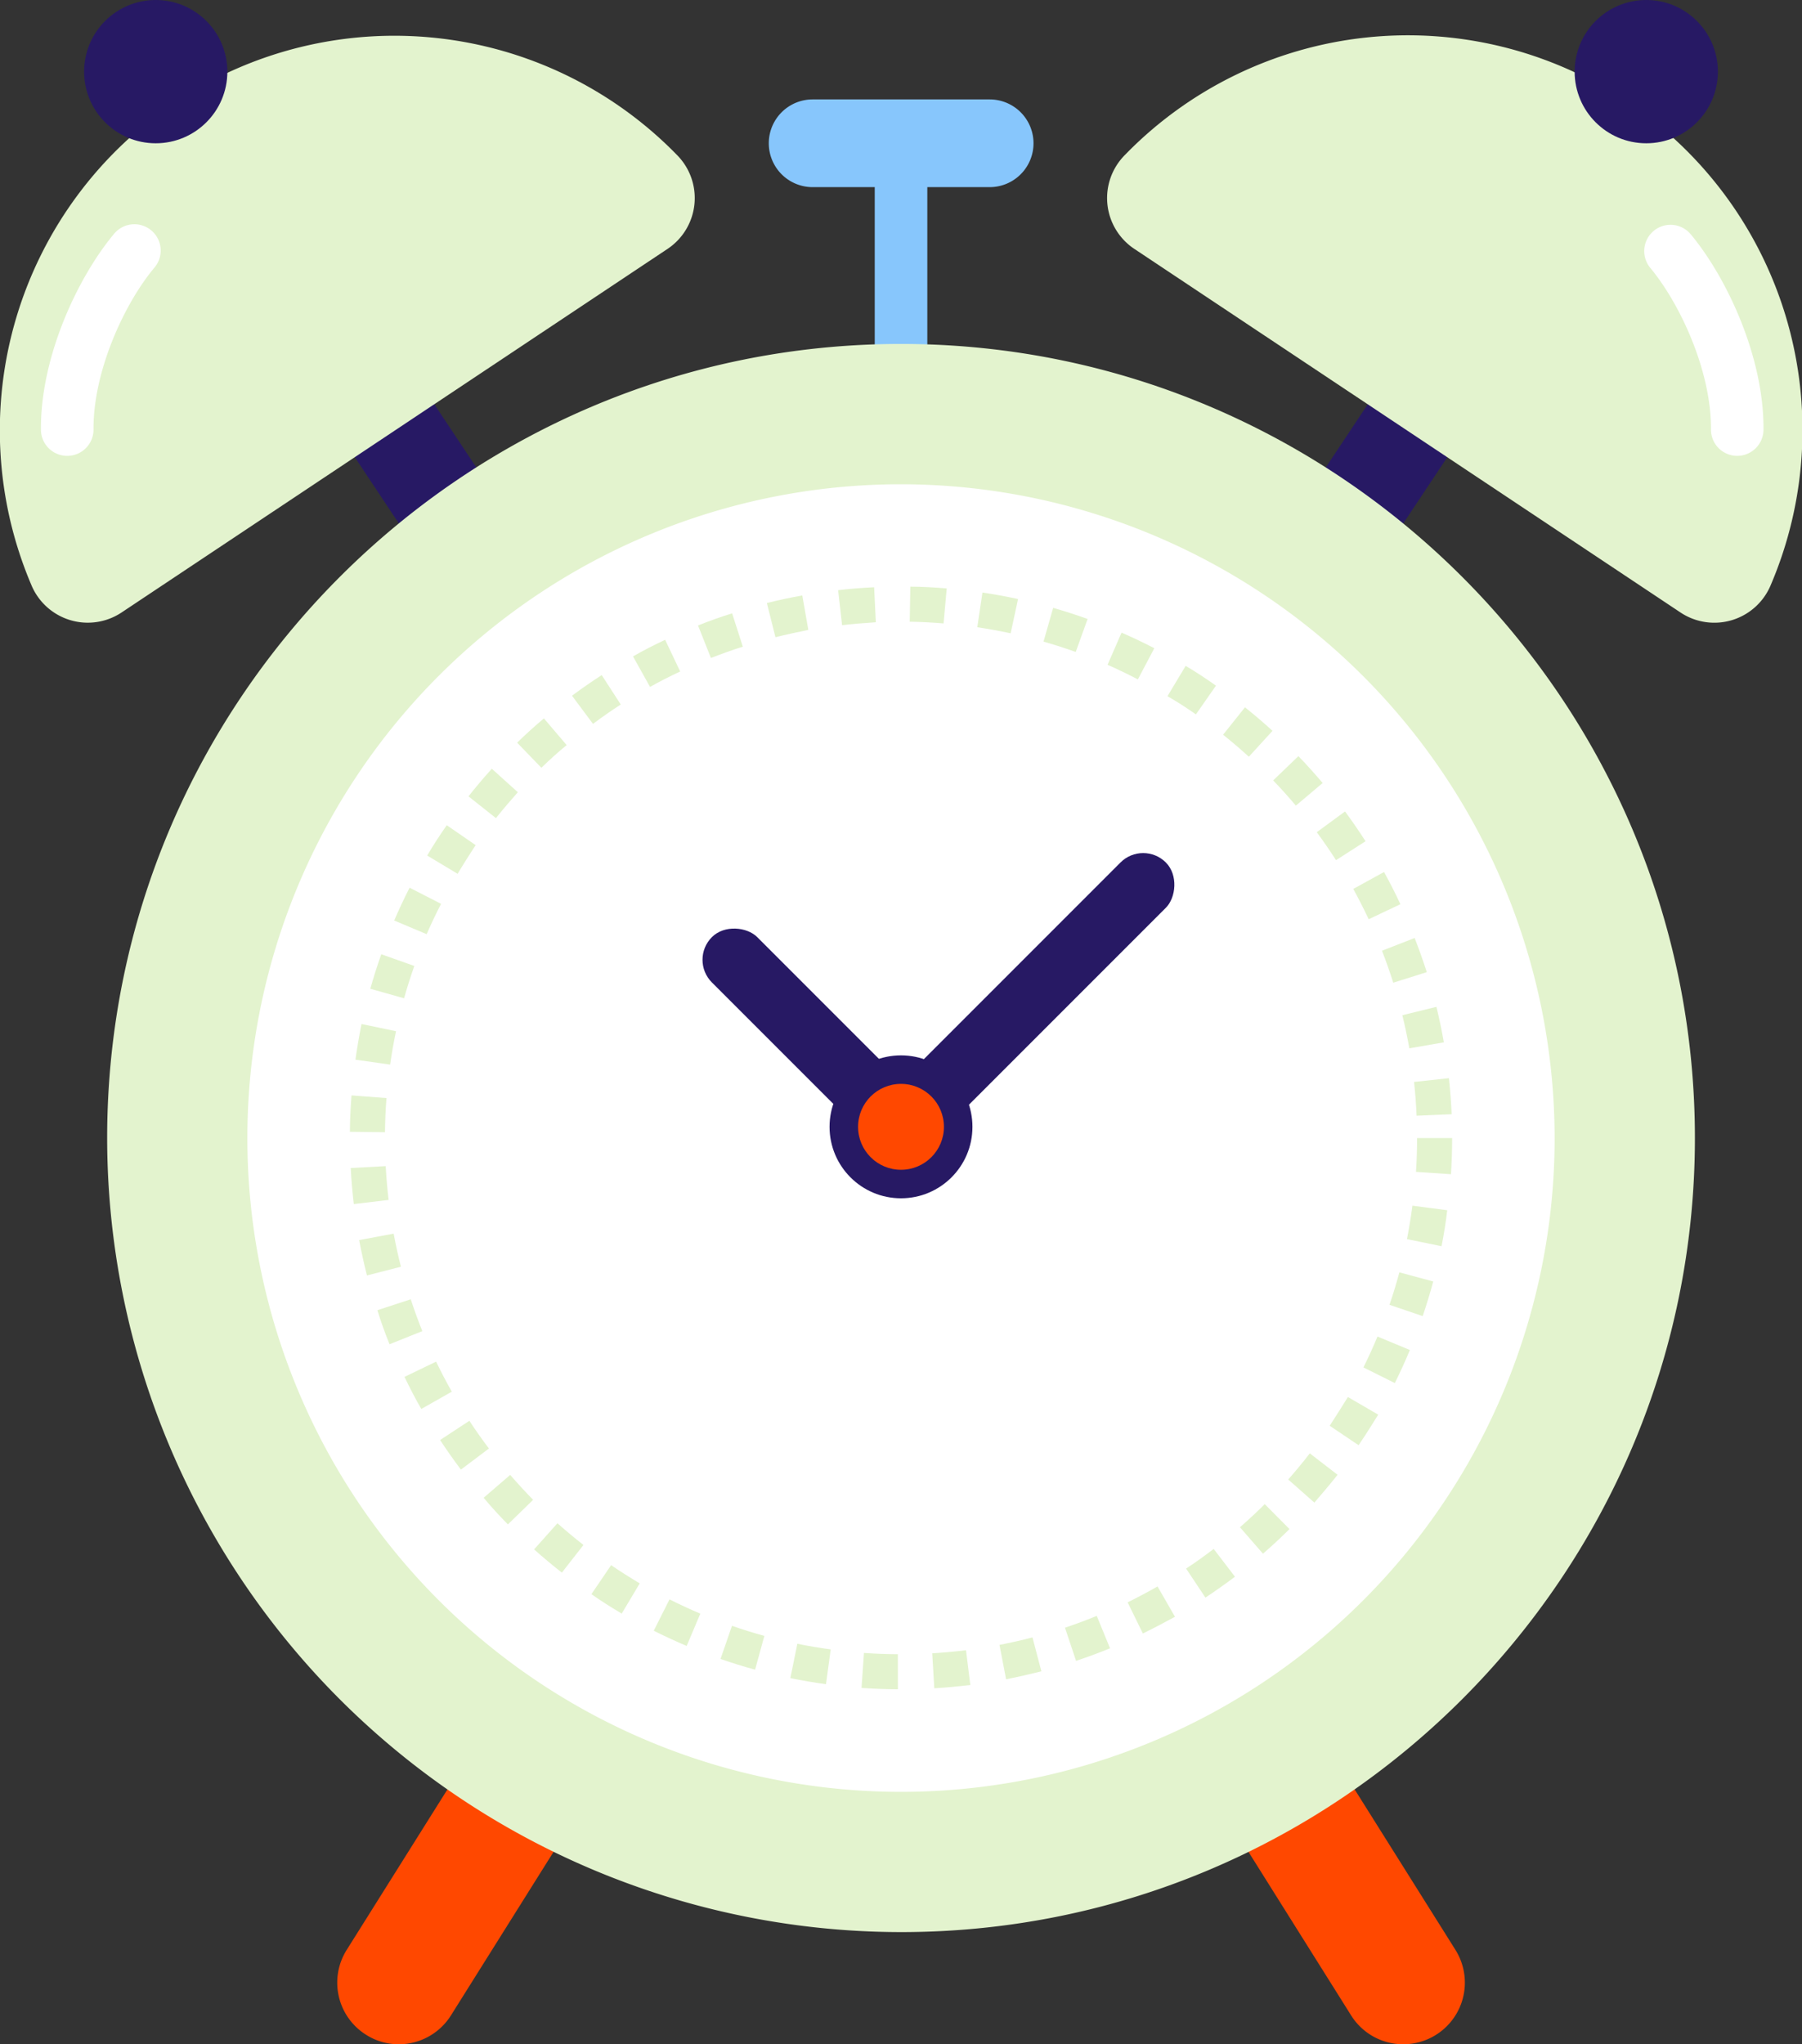   <svg xmlns="http://www.w3.org/2000/svg" viewBox="0 0 297.14 337" width="100%" style="vertical-align: middle; max-width: 100%; width: 100%;">
   <rect x="0" y="0" width="297.14" height="337" fill="#333333" stroke="none"/>
   <g>
    <g>
     <rect x="222.54" y="17.25" width="15.75" height="112.53" transform="translate(79.3 -115.32) rotate(33.63)" fill="rgb(39, 25, 100)">
     </rect>
     <path d="M187,41a10.06,10.06,0,0,1-1.52-15.44A65.06,65.06,0,0,1,292,96.41,10.07,10.07,0,0,1,277.15,101Z" fill="rgb(227,243,206)">
     </path>
     <circle cx="271.46" cy="11.81" r="11.81" fill="rgb(39, 25, 100)">
     </circle>
     <rect x="58.86" y="17.25" width="15.75" height="112.53" transform="translate(163.01 97.77) rotate(146.37)" fill="rgb(39, 25, 100)">
     </rect>
     <path d="M110.12,41a10.07,10.07,0,0,0,1.52-15.44A65.06,65.06,0,0,0,5.16,96.41,10.07,10.07,0,0,0,20,101Z" fill="rgb(227,243,206)">
     </path>
     <circle cx="25.68" cy="11.81" r="11.81" fill="rgb(39, 25, 100)">
     </circle>
     <path d="M148.57,80.71a4.33,4.33,0,0,1-4.33-4.34V23.62a4.34,4.34,0,1,1,8.67,0V76.37A4.34,4.34,0,0,1,148.57,80.71Z" fill="rgb(135, 198, 252)">
     </path>
     <path d="M163.17,30.85H134a7.23,7.23,0,1,1,0-14.46h29.19a7.23,7.23,0,0,1,0,14.46Z" fill="rgb(135, 198, 252)">
     </path>
     <path d="M286.44,75.15h0a4.33,4.33,0,0,1-4.31-4.36c.07-9.51-5-20.59-10-26.62a4.33,4.33,0,1,1,6.66-5.55c5.84,7,12.09,20.1,12,32.23A4.34,4.34,0,0,1,286.44,75.15Z" fill="rgb(255, 255, 255)">
     </path>
     <path d="M11.08,75.15a4.33,4.33,0,0,1-4.33-4.3c-.09-12.13,6.15-25.21,12-32.23a4.34,4.34,0,1,1,6.67,5.55c-5,6-10.06,17.11-10,26.62a4.33,4.33,0,0,1-4.31,4.36Z" fill="rgb(255, 255, 255)">
     </path>
     <path d="M65.75,337a10,10,0,0,1-5.38-1.56,10.14,10.14,0,0,1-3.2-14l37.09-59.07a10.14,10.14,0,1,1,17.18,10.78L74.36,332.24A10.15,10.15,0,0,1,65.75,337Z" fill="rgb(255, 72, 0)">
     </path>
     <path d="M231.39,337a10.13,10.13,0,0,1-8.6-4.76L185.7,273.16a10.15,10.15,0,0,1,17.19-10.78L240,321.45A10.16,10.16,0,0,1,231.39,337Z" fill="rgb(255, 72, 0)">
     </path>
     <circle cx="148.57" cy="187.61" r="119.34" fill="rgb(255, 255, 255)">
     </circle>
     <path d="M148.57,318.51a131,131,0,0,1-130.9-130.9c0-72.19,58.72-130.91,130.9-130.91s130.91,58.72,130.91,130.91S220.75,318.51,148.57,318.51Zm0-238.68A107.78,107.78,0,1,0,256.35,187.61,107.9,107.9,0,0,0,148.57,79.83Z" fill="rgb(227,243,206)">
     </path>
     <circle cx="148.57" cy="187.61" r="87.99" fill="rgb(255, 255, 255)">
     </circle>
     <path d="M148.06,278.48c-2,0-4-.09-6-.22l.4-5.77c1.85.13,3.73.2,5.59.21Zm6-.16-.34-5.77c1.85-.11,3.73-.28,5.57-.51l.71,5.74C158,278,156,278.21,154,278.32Zm-17.86-.68c-2-.27-3.94-.6-5.88-1l1.16-5.66c1.81.37,3.67.68,5.5.93Zm29.7-.8-1.09-5.68c1.82-.35,3.65-.76,5.44-1.23l1.47,5.59C169.76,276,167.81,276.46,165.86,276.84Zm-41.39-1.59c-1.91-.52-3.83-1.12-5.7-1.77l1.89-5.46c1.76.61,3.55,1.17,5.34,1.66Zm52.93-1.44-1.83-5.48c1.76-.59,3.52-1.24,5.24-1.95l2.19,5.35C181.17,272.49,179.28,273.18,177.4,273.81Zm-64.21-2.47c-1.83-.78-3.65-1.62-5.43-2.51l2.6-5.17c1.67.84,3.37,1.63,5.08,2.35Zm75.25-2-2.54-5.19c1.66-.82,3.32-1.7,4.93-2.62l2.88,5C192,267.48,190.22,268.42,188.44,269.29ZM102.52,266c-1.71-1-3.41-2.09-5-3.2l3.25-4.78c1.54,1.05,3.12,2.05,4.72,3Zm96.26-2.61-3.2-4.81c1.55-1,3.08-2.12,4.55-3.24l3.51,4.59C202.07,261.1,200.43,262.27,198.78,263.36ZM92.65,259.25c-1.56-1.22-3.1-2.51-4.58-3.83l3.85-4.31c1.39,1.23,2.83,2.44,4.29,3.58Zm115.61-3.12-3.8-4.36c1.4-1.22,2.78-2.5,4.09-3.81l4.08,4.11C211.23,253.46,209.76,254.83,208.26,256.13ZM83.75,251.3c-1.39-1.41-2.75-2.89-4-4.39l4.38-3.77c1.21,1.4,2.48,2.78,3.78,4.11Zm133-3.58-4.33-3.82c1.23-1.4,2.43-2.85,3.56-4.31l4.58,3.53C219.32,244.69,218,246.24,216.72,247.72ZM76,242.27c-1.19-1.59-2.35-3.23-3.43-4.88l4.83-3.17c1,1.54,2.1,3.08,3.22,4.57Zm148.06-4-4.8-3.23c1-1.53,2-3.13,3-4.74l5,2.91C226.19,234.94,225.12,236.64,224,238.28Zm-154.59-6c-1-1.72-1.91-3.5-2.77-5.29l5.21-2.51c.81,1.68,1.68,3.34,2.59,4.95ZM230,228l-5.18-2.58c.83-1.66,1.61-3.37,2.32-5.09l5.34,2.22C231.74,224.35,230.9,226.18,230,228Zm-165.77-6.4c-.74-1.84-1.43-3.73-2-5.61l5.5-1.8c.58,1.76,1.22,3.53,1.91,5.25Zm170.36-4.64-5.47-1.86c.6-1.76,1.15-3.56,1.63-5.35l5.58,1.5C235.84,213.12,235.25,215,234.61,216.92Zm-174.08-6.7c-.49-1.92-.92-3.89-1.29-5.83l5.69-1.06c.34,1.82.74,3.65,1.2,5.45Zm177.18-4.82L232,204.27c.36-1.82.66-3.68.9-5.51l5.74.75C238.42,201.47,238.09,203.45,237.71,205.4ZM58.34,198.49c-.23-2-.41-4-.51-5.94l5.77-.31c.1,1.86.26,3.73.48,5.57Zm180.92-4.92-5.77-.38c.12-1.84.18-3.72.18-5.58h5.78C239.45,189.6,239.38,191.6,239.26,193.57ZM63.48,186.65l-5.78-.07c0-2,.11-4,.26-6l5.77.44C63.58,182.9,63.5,184.78,63.48,186.65Zm170.11-2.72c-.08-1.87-.22-3.74-.42-5.57l5.75-.62c.21,1.95.36,3.95.45,5.94ZM64.33,175.5l-5.72-.81c.28-2,.62-3.94,1-5.88L65.3,170C64.92,171.81,64.59,173.67,64.33,175.5Zm168.06-2.68c-.32-1.82-.71-3.66-1.15-5.46l5.62-1.38c.47,1.93.88,3.89,1.22,5.85ZM66.63,164.57,61.06,163c.54-1.91,1.15-3.83,1.81-5.69l5.45,1.93C67.7,161,67.13,162.78,66.63,164.57ZM229.74,162c-.56-1.77-1.18-3.54-1.86-5.27l5.39-2.1c.72,1.85,1.39,3.74,2,5.63ZM70.35,154,65,151.75c.79-1.83,1.64-3.65,2.54-5.41L72.73,149C71.89,150.62,71.09,152.32,70.35,154Zm155.34-2.46c-.8-1.69-1.65-3.37-2.54-5l5.07-2.79c.95,1.72,1.86,3.51,2.7,5.31Zm-150.25-7.5-5-3c1-1.71,2.11-3.4,3.23-5l4.76,3.28C77.41,140.89,76.39,142.48,75.44,144.08ZM220.3,141.8c-1-1.57-2.07-3.11-3.17-4.61l4.66-3.42c1.17,1.59,2.31,3.24,3.38,4.91ZM81.78,134.87l-4.53-3.59c1.22-1.55,2.52-3.08,3.85-4.55l4.29,3.87C84.15,132,82.93,133.42,81.78,134.87Zm131.9-2.06c-1.2-1.43-2.46-2.83-3.74-4.16l4.16-4c1.37,1.42,2.71,2.91,4,4.43ZM89.27,126.57l-4-4.14c1.43-1.39,2.91-2.74,4.42-4l3.75,4.4C92,124,90.61,125.28,89.27,126.57Zm116.66-1.82c-1.37-1.25-2.8-2.47-4.25-3.63l3.61-4.52c1.55,1.24,3.08,2.54,4.54,3.88ZM97.78,119.33l-3.46-4.64c1.6-1.19,3.24-2.33,4.9-3.4l3.14,4.85C100.81,117.14,99.27,118.22,97.78,119.33Zm99.42-1.56c-1.52-1.07-3.1-2.09-4.69-3l3-5c1.7,1,3.38,2.12,5,3.26Zm-90-4.51-2.82-5.05c1.73-1,3.51-1.89,5.3-2.74l2.48,5.23C110.44,111.49,108.77,112.35,107.15,113.26ZM187.63,112c-1.64-.86-3.34-1.67-5-2.41l2.31-5.3c1.82.79,3.64,1.66,5.4,2.57Zm-70.4-3.52-2.13-5.37c1.84-.74,3.73-1.41,5.62-2l1.77,5.5C120.72,107.15,119,107.79,117.23,108.47Zm60.15-1c-1.74-.63-3.53-1.2-5.31-1.71l1.59-5.56c1.9.54,3.82,1.16,5.68,1.83Zm-49.52-2.46-1.41-5.61c1.92-.48,3.89-.9,5.84-1.25l1,5.68C131.49,104.21,129.65,104.6,127.86,105.05Zm38.79-.62c-1.82-.39-3.67-.72-5.5-1l.85-5.72c1.95.29,3.93.65,5.87,1.07Zm-27.8-1.37-.65-5.74c2-.23,4-.39,5.94-.48l.28,5.77C142.57,102.7,140.69,102.85,138.85,103.06Zm16.74-.26c-1.84-.15-3.71-.25-5.58-.28l.1-5.78c2,0,4,.13,6,.29Z" fill="rgb(227,243,206)">
     </path>
     <rect x="163.38" y="132.42" width="10.57" height="66.66" rx="5.28" transform="translate(166.61 -70.72) rotate(45)" fill="rgb(39, 25, 100)">
     </rect>
     <rect x="129.5" y="147.27" width="10.57" height="49.21" rx="5.28" transform="translate(351.63 198.11) rotate(135)" fill="rgb(39, 25, 100)">
     </rect>
     <circle cx="148.57" cy="185.76" r="11.78" fill="rgb(39, 25, 100)">
     </circle>
     <circle cx="148.57" cy="185.76" r="7.08" fill="rgb(255, 72, 0)">
     </circle>
    </g>
   </g>
  </svg>
